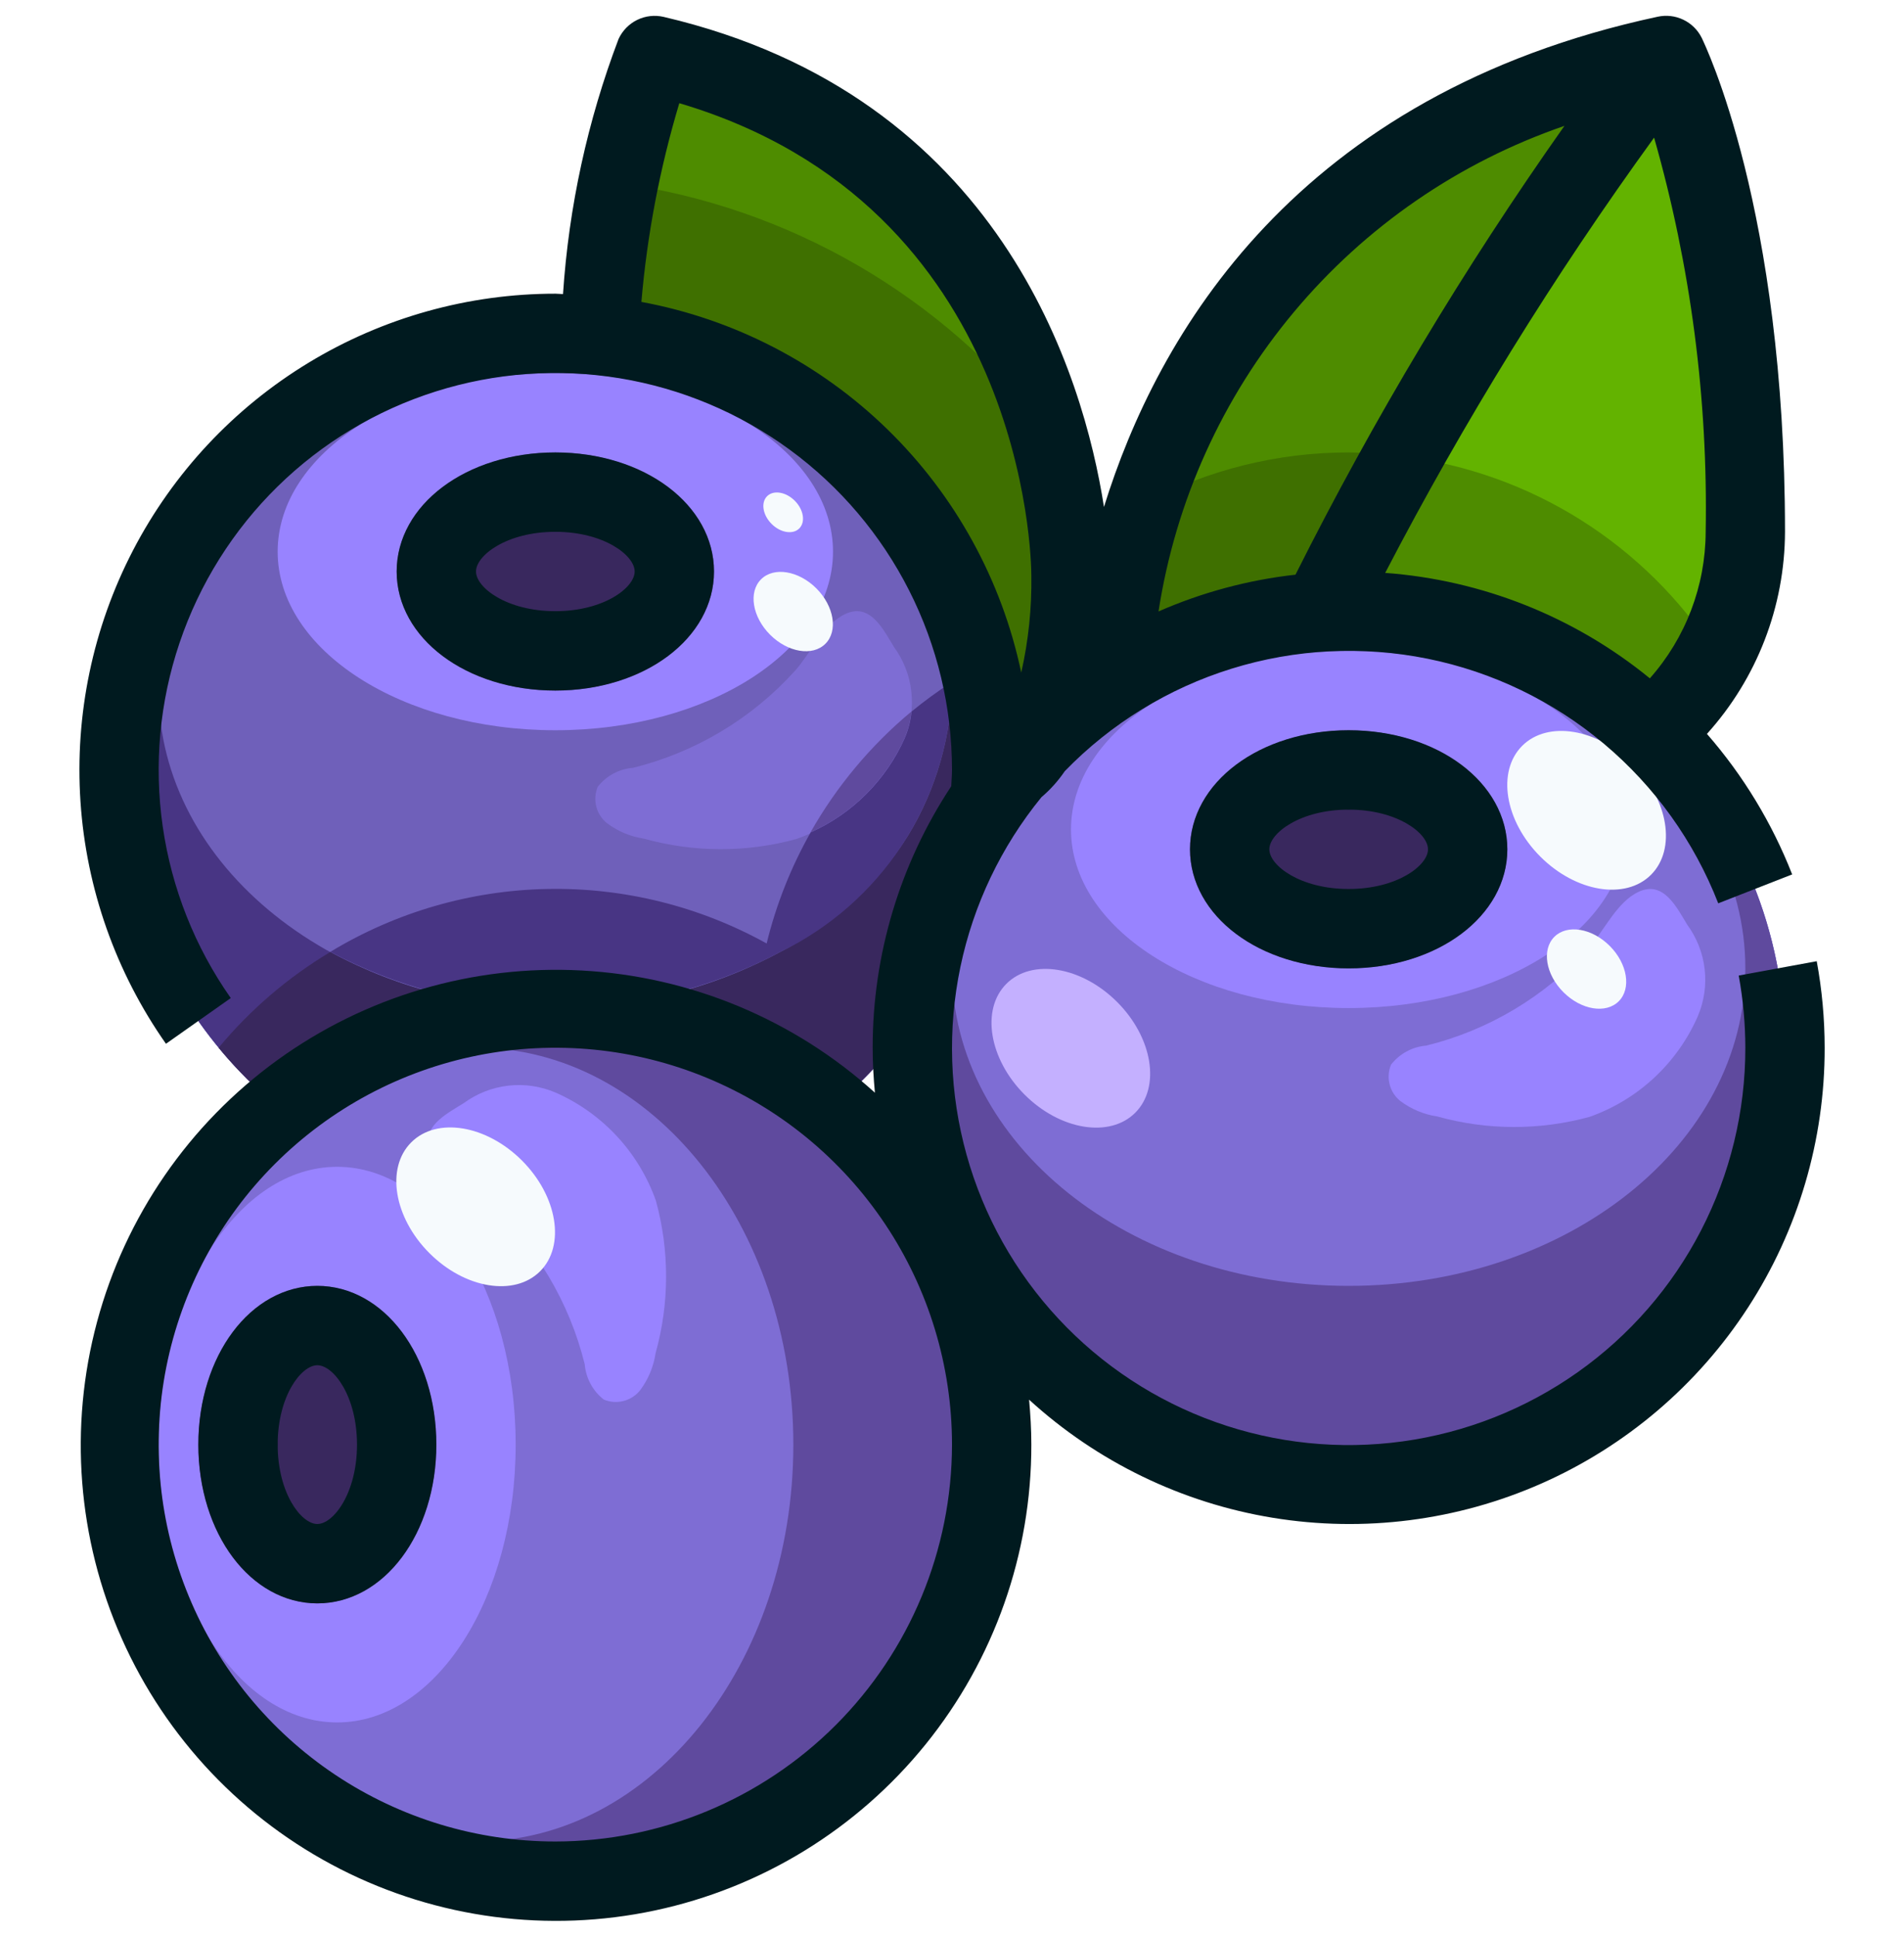 <svg width="60" height="61" viewBox="0 0 60 61" fill="none" xmlns="http://www.w3.org/2000/svg">
<g clip-path="url(#clip0_7_1426)">
<path d="M17.5 20.5C19.571 20.5 21.25 19.381 21.25 18C21.25 16.619 19.571 15.5 17.5 15.5C15.429 15.5 13.75 16.619 13.75 18C13.75 19.381 15.429 20.5 17.5 20.5Z" fill="#39285E"/>
<path d="M31.25 24.25C31.25 26.97 30.444 29.628 28.933 31.889C27.422 34.15 25.274 35.913 22.762 36.953C20.249 37.994 17.485 38.266 14.818 37.736C12.15 37.205 9.7 35.896 7.777 33.973C5.854 32.05 4.545 29.6 4.014 26.933C3.484 24.265 3.756 21.501 4.797 18.988C5.837 16.476 7.6 14.328 9.861 12.817C12.122 11.306 14.78 10.5 17.5 10.5C19.306 10.499 21.094 10.854 22.763 11.545C24.432 12.235 25.948 13.248 27.225 14.525C28.502 15.802 29.515 17.318 30.205 18.987C30.896 20.656 31.251 22.444 31.25 24.25ZM21.25 18C21.25 16.625 19.575 15.5 17.5 15.5C15.425 15.5 13.75 16.625 13.75 18C13.75 19.375 15.425 20.5 17.5 20.5C19.575 20.5 21.25 19.375 21.25 18Z" fill="#6F60BA"/>
<path d="M42.5 29.25C44.571 29.25 46.25 28.131 46.25 26.75C46.25 25.369 44.571 24.25 42.5 24.25C40.429 24.25 38.75 25.369 38.75 26.75C38.75 28.131 40.429 29.25 42.5 29.25Z" fill="#39285E"/>
<path d="M42.5 19.25C45.219 19.25 47.878 20.056 50.139 21.567C52.4 23.078 54.163 25.226 55.203 27.738C56.244 30.251 56.516 33.015 55.986 35.682C55.455 38.35 54.146 40.8 52.223 42.723C50.3 44.646 47.85 45.955 45.182 46.486C42.515 47.016 39.751 46.744 37.238 45.703C34.726 44.663 32.578 42.9 31.067 40.639C29.556 38.378 28.75 35.719 28.75 33C28.749 31.194 29.104 29.406 29.795 27.737C30.485 26.068 31.498 24.552 32.775 23.275C34.052 21.998 35.568 20.985 37.237 20.295C38.906 19.604 40.694 19.249 42.5 19.25ZM46.25 26.75C46.25 25.375 44.575 24.25 42.5 24.25C40.425 24.25 38.75 25.375 38.75 26.75C38.75 28.125 40.425 29.25 42.5 29.25C44.575 29.25 46.25 28.125 46.25 26.75Z" fill="#7E6DD4"/>
<path d="M10 49.25C11.381 49.25 12.5 47.571 12.5 45.5C12.5 43.429 11.381 41.75 10 41.75C8.619 41.75 7.5 43.429 7.5 45.5C7.5 47.571 8.619 49.25 10 49.25Z" fill="#39285E"/>
<path d="M17.5 31.75C20.22 31.75 22.878 32.556 25.139 34.067C27.4 35.578 29.163 37.726 30.203 40.238C31.244 42.751 31.516 45.515 30.986 48.182C30.455 50.85 29.146 53.3 27.223 55.223C25.3 57.146 22.85 58.455 20.183 58.986C17.515 59.516 14.751 59.244 12.238 58.203C9.726 57.163 7.578 55.4 6.067 53.139C4.556 50.878 3.75 48.219 3.75 45.5C3.749 43.694 4.104 41.906 4.795 40.237C5.485 38.568 6.498 37.052 7.775 35.775C9.052 34.498 10.568 33.485 12.237 32.795C13.906 32.104 15.694 31.749 17.5 31.75ZM12.5 45.5C12.5 43.425 11.375 41.75 10 41.75C8.625 41.75 7.5 43.425 7.5 45.5C7.5 47.575 8.625 49.25 10 49.25C11.375 49.25 12.5 47.575 12.5 45.5Z" fill="#7E6DD4"/>
<path d="M31.25 24.133C31.648 24.212 31.875 24.25 31.875 24.25L31.909 24.229C32.121 23.971 32.351 23.729 32.583 23.488C33.48 21.845 33.886 19.979 33.75 18.113C33.75 18.113 33.75 4.812 20.625 1.75C19.57 4.576 18.979 7.554 18.875 10.569C22.247 10.905 25.377 12.476 27.661 14.98C29.945 17.484 31.224 20.743 31.25 24.133Z" fill="#4E8C00"/>
<path d="M42.5 19.25C46.068 19.248 49.495 20.638 52.054 23.125C52.963 22.327 53.695 21.348 54.203 20.25C54.71 19.152 54.982 17.959 55 16.75C55 6.75 52.5 1.75 52.5 1.75C48.31 7.229 44.668 13.104 41.625 19.294C41.915 19.276 42.205 19.25 42.5 19.25Z" fill="#63B300"/>
<path d="M52.5 1.75C36.318 5.218 35.1 19.364 35.009 21.476C36.989 20.189 39.268 19.437 41.625 19.294C44.668 13.104 48.31 7.229 52.5 1.75Z" fill="#4E8C00"/>
<path d="M42.5 29.25C44.571 29.25 46.25 28.131 46.25 26.75C46.25 25.369 44.571 24.25 42.5 24.25C40.429 24.25 38.75 25.369 38.75 26.75C38.75 28.131 40.429 29.25 42.5 29.25Z" fill="#39285E"/>
<path d="M42.5 19.25C45.219 19.25 47.878 20.056 50.139 21.567C52.4 23.078 54.163 25.226 55.203 27.738C56.244 30.251 56.516 33.015 55.986 35.682C55.455 38.35 54.146 40.8 52.223 42.723C50.3 44.646 47.85 45.955 45.182 46.486C42.515 47.016 39.751 46.744 37.238 45.703C34.726 44.663 32.578 42.9 31.067 40.639C29.556 38.378 28.75 35.719 28.75 33C28.749 31.194 29.104 29.406 29.795 27.737C30.485 26.068 31.498 24.552 32.775 23.275C34.052 21.998 35.568 20.985 37.237 20.295C38.906 19.604 40.694 19.249 42.5 19.25ZM46.25 26.75C46.25 25.375 44.575 24.25 42.5 24.25C40.425 24.25 38.75 25.375 38.75 26.75C38.75 28.125 40.425 29.25 42.5 29.25C44.575 29.25 46.25 28.125 46.25 26.75Z" fill="#7E6DD4"/>
<path d="M42.5 19.25C39.781 19.25 37.122 20.056 34.861 21.567C32.6 23.078 30.837 25.226 29.797 27.738C28.756 30.251 28.484 33.015 29.014 35.682C29.545 38.35 30.854 40.8 32.777 42.723C34.7 44.646 37.15 45.955 39.818 46.486C42.485 47.016 45.249 46.744 47.762 45.703C50.274 44.663 52.422 42.9 53.933 40.639C55.444 38.378 56.25 35.719 56.25 33C56.251 31.194 55.896 29.406 55.205 27.737C54.515 26.068 53.502 24.552 52.225 23.275C50.948 21.998 49.432 20.985 47.763 20.295C46.094 19.604 44.306 19.249 42.5 19.25ZM42.5 40.5C35.591 40.5 30 36.028 30 30.5C30 24.973 35.591 20.5 42.5 20.5C49.409 20.5 55 24.973 55 30.5C55 36.028 49.409 40.5 42.5 40.5Z" fill="#5F4A9E"/>
<path d="M42.5 31.75C47.333 31.75 51.25 29.232 51.25 26.125C51.25 23.018 47.333 20.5 42.5 20.5C37.667 20.5 33.75 23.018 33.75 26.125C33.75 29.232 37.667 31.75 42.5 31.75Z" fill="#9883FF"/>
<path d="M42.5 30.5C45.261 30.5 47.5 28.821 47.5 26.75C47.5 24.679 45.261 23 42.5 23C39.739 23 37.5 24.679 37.5 26.75C37.5 28.821 39.739 30.5 42.5 30.5Z" fill="#5F4A9E"/>
<path d="M42.5 29.25C44.571 29.25 46.25 28.131 46.25 26.75C46.25 25.369 44.571 24.25 42.5 24.25C40.429 24.25 38.75 25.369 38.75 26.75C38.75 28.131 40.429 29.25 42.5 29.25Z" fill="#39285E"/>
<path d="M42.5 25.5C43.219 25.434 43.941 25.576 44.582 25.909C45.223 26.241 45.755 26.75 46.116 27.375C46.2 27.177 46.245 26.965 46.25 26.75C46.25 25.375 44.575 24.25 42.5 24.25C40.425 24.25 38.75 25.375 38.75 26.75C38.755 26.965 38.8 27.177 38.884 27.375C39.245 26.75 39.777 26.241 40.418 25.909C41.059 25.576 41.781 25.434 42.5 25.5Z" fill="#261647"/>
<path d="M51.907 28.006C51.818 28.019 51.73 28.045 51.648 28.084C50.953 28.396 50.542 29.334 50.047 29.883C48.69 31.384 46.914 32.446 44.949 32.932C44.732 32.95 44.521 33.012 44.33 33.115C44.138 33.218 43.97 33.36 43.836 33.531C43.753 33.729 43.737 33.948 43.791 34.156C43.844 34.364 43.964 34.548 44.133 34.681C44.474 34.936 44.874 35.102 45.295 35.165C46.865 35.603 48.525 35.607 50.097 35.175C50.85 34.908 51.541 34.49 52.126 33.946C52.711 33.402 53.179 32.744 53.5 32.013C53.701 31.544 53.776 31.031 53.718 30.524C53.66 30.018 53.47 29.535 53.169 29.124C52.855 28.606 52.508 27.926 51.907 28.006Z" fill="#9883FF"/>
<path d="M17.5 20.5C19.571 20.5 21.25 19.381 21.25 18C21.25 16.619 19.571 15.5 17.5 15.5C15.429 15.5 13.75 16.619 13.75 18C13.75 19.381 15.429 20.5 17.5 20.5Z" fill="#39285E"/>
<path d="M31.25 24.25C31.25 26.97 30.444 29.628 28.933 31.889C27.422 34.15 25.274 35.913 22.762 36.953C20.249 37.994 17.485 38.266 14.818 37.736C12.15 37.205 9.7 35.896 7.777 33.973C5.854 32.05 4.545 29.6 4.014 26.933C3.484 24.265 3.756 21.501 4.797 18.988C5.837 16.476 7.6 14.328 9.861 12.817C12.122 11.306 14.78 10.5 17.5 10.5C19.306 10.499 21.094 10.854 22.763 11.545C24.432 12.235 25.948 13.248 27.225 14.525C28.502 15.802 29.515 17.318 30.205 18.987C30.896 20.656 31.251 22.444 31.25 24.25ZM21.25 18C21.25 16.625 19.575 15.5 17.5 15.5C15.425 15.5 13.75 16.625 13.75 18C13.75 19.375 15.425 20.5 17.5 20.5C19.575 20.5 21.25 19.375 21.25 18Z" fill="#6F60BA"/>
<path d="M17.5 10.5C14.78 10.5 12.122 11.306 9.861 12.817C7.6 14.328 5.837 16.476 4.797 18.988C3.756 21.501 3.484 24.265 4.014 26.933C4.545 29.6 5.854 32.05 7.777 33.973C9.7 35.896 12.15 37.205 14.818 37.736C17.485 38.266 20.249 37.994 22.762 36.953C25.274 35.913 27.422 34.15 28.933 31.889C30.444 29.628 31.25 26.97 31.25 24.25C31.251 22.444 30.896 20.656 30.205 18.987C29.515 17.318 28.502 15.802 27.225 14.525C25.948 13.248 24.432 12.235 22.763 11.545C21.094 10.854 19.306 10.499 17.5 10.5ZM17.5 31.75C10.591 31.75 5 27.277 5 21.75C5 16.223 10.591 11.75 17.5 11.75C24.409 11.75 30 16.223 30 21.75C30 27.277 24.409 31.75 17.5 31.75Z" fill="#483584"/>
<path d="M17.5 23C22.332 23 26.25 20.482 26.25 17.375C26.25 14.268 22.332 11.75 17.5 11.75C12.668 11.75 8.75 14.268 8.75 17.375C8.75 20.482 12.668 23 17.5 23Z" fill="#9883FF"/>
<path d="M17.5 21.75C20.261 21.75 22.5 20.071 22.5 18C22.5 15.929 20.261 14.25 17.5 14.25C14.739 14.25 12.5 15.929 12.5 18C12.5 20.071 14.739 21.75 17.5 21.75Z" fill="#5F4A9E"/>
<path d="M17.5 20.5C19.571 20.5 21.25 19.381 21.25 18C21.25 16.619 19.571 15.5 17.5 15.5C15.429 15.5 13.75 16.619 13.75 18C13.75 19.381 15.429 20.5 17.5 20.5Z" fill="#39285E"/>
<path d="M17.5 16.75C18.219 16.684 18.942 16.826 19.582 17.159C20.223 17.491 20.756 18 21.116 18.625C21.2 18.427 21.245 18.215 21.25 18C21.25 16.625 19.575 15.5 17.5 15.5C15.425 15.5 13.75 16.625 13.75 18C13.755 18.215 13.8 18.427 13.884 18.625C14.245 18 14.777 17.491 15.418 17.159C16.058 16.826 16.781 16.684 17.5 16.75Z" fill="#261647"/>
<path d="M26.907 19.256C26.817 19.269 26.73 19.295 26.648 19.334C25.953 19.646 25.543 20.584 25.047 21.133C23.69 22.634 21.914 23.696 19.949 24.183C19.732 24.2 19.521 24.262 19.33 24.365C19.138 24.468 18.97 24.61 18.836 24.781C18.753 24.979 18.738 25.198 18.791 25.406C18.844 25.614 18.964 25.798 19.133 25.931C19.474 26.186 19.873 26.352 20.295 26.415C21.865 26.853 23.525 26.857 25.098 26.425C25.851 26.158 26.541 25.74 27.126 25.196C27.711 24.652 28.179 23.994 28.5 23.262C28.701 22.794 28.776 22.281 28.718 21.774C28.66 21.268 28.47 20.785 28.169 20.374C27.855 19.856 27.508 19.176 26.907 19.256Z" fill="#7E6DD4"/>
<path d="M8.769 34.875C11.227 32.85 14.315 31.744 17.5 31.75C15.025 31.767 12.586 31.16 10.409 29.984C9.073 30.783 7.883 31.803 6.889 33C7.454 33.684 8.084 34.312 8.769 34.875Z" fill="#39285E"/>
<path d="M29.984 21.491C29.547 21.774 29.127 22.081 28.725 22.411C28.698 22.705 28.623 22.992 28.505 23.262C27.914 24.576 26.861 25.628 25.546 26.216C24.925 27.313 24.458 28.491 24.159 29.716C22.047 28.545 19.663 27.952 17.248 27.999C14.834 28.045 12.474 28.729 10.409 29.98C12.498 31.089 14.817 31.692 17.181 31.742C19.546 31.792 21.889 31.287 24.023 30.267C24.214 30.174 24.407 30.081 24.591 29.98C26.151 29.223 27.477 28.059 28.43 26.61C29.382 25.161 29.924 23.482 30 21.75C30 21.663 29.986 21.578 29.984 21.491Z" fill="#483584"/>
<path d="M30.841 20.97C30.547 21.133 30.262 21.309 29.984 21.491C29.984 21.578 30 21.663 30 21.75C29.925 23.483 29.383 25.163 28.43 26.612C27.478 28.062 26.152 29.227 24.591 29.984C24.407 30.085 24.216 30.177 24.023 30.271C21.989 31.255 19.759 31.761 17.5 31.75C20.682 31.763 23.764 32.866 26.231 34.875C26.915 34.311 27.543 33.683 28.106 33C28.349 32.706 28.574 32.398 28.791 32.084C28.949 29.602 29.782 27.21 31.199 25.166C31.219 24.863 31.245 24.559 31.245 24.25C31.242 23.144 31.107 22.043 30.841 20.97Z" fill="#39285E"/>
<path d="M28.5 23.262C28.618 22.992 28.692 22.705 28.72 22.411C27.439 23.477 26.362 24.766 25.541 26.216C26.856 25.628 27.909 24.577 28.5 23.262Z" fill="#5F4A9E"/>
<path d="M10 49.25C11.381 49.25 12.5 47.571 12.5 45.5C12.5 43.429 11.381 41.75 10 41.75C8.619 41.75 7.5 43.429 7.5 45.5C7.5 47.571 8.619 49.25 10 49.25Z" fill="#39285E"/>
<path d="M17.5 31.75C20.22 31.75 22.878 32.556 25.139 34.067C27.4 35.578 29.163 37.726 30.203 40.238C31.244 42.751 31.516 45.515 30.986 48.182C30.455 50.85 29.146 53.3 27.223 55.223C25.3 57.146 22.85 58.455 20.183 58.986C17.515 59.516 14.751 59.244 12.238 58.203C9.726 57.163 7.578 55.4 6.067 53.139C4.556 50.878 3.75 48.219 3.75 45.5C3.749 43.694 4.104 41.906 4.795 40.237C5.485 38.568 6.498 37.052 7.775 35.775C9.052 34.498 10.568 33.485 12.237 32.795C13.906 32.104 15.694 31.749 17.5 31.75ZM12.5 45.5C12.5 43.425 11.375 41.75 10 41.75C8.625 41.75 7.5 43.425 7.5 45.5C7.5 47.575 8.625 49.25 10 49.25C11.375 49.25 12.5 47.575 12.5 45.5Z" fill="#7E6DD4"/>
<path d="M3.75 45.5C3.75 48.219 4.556 50.878 6.067 53.139C7.578 55.4 9.726 57.163 12.238 58.203C14.751 59.244 17.515 59.516 20.183 58.986C22.85 58.455 25.3 57.146 27.223 55.223C29.146 53.3 30.455 50.85 30.986 48.182C31.516 45.515 31.244 42.751 30.203 40.238C29.163 37.726 27.4 35.578 25.139 34.067C22.878 32.556 20.22 31.75 17.5 31.75C15.694 31.749 13.906 32.104 12.237 32.795C10.568 33.485 9.052 34.498 7.775 35.775C6.498 37.052 5.485 38.568 4.795 40.237C4.104 41.906 3.749 43.694 3.75 45.5ZM25 45.5C25 52.409 20.527 58 15 58C9.473 58 5 52.409 5 45.5C5 38.591 9.473 33 15 33C20.527 33 25 38.591 25 45.5Z" fill="#5F4A9E"/>
<path d="M10.625 54.25C13.732 54.25 16.25 50.333 16.25 45.5C16.25 40.667 13.732 36.75 10.625 36.75C7.518 36.75 5 40.667 5 45.5C5 50.333 7.518 54.25 10.625 54.25Z" fill="#9883FF"/>
<path d="M10 50.5C12.071 50.5 13.75 48.261 13.75 45.5C13.75 42.739 12.071 40.5 10 40.5C7.929 40.5 6.25 42.739 6.25 45.5C6.25 48.261 7.929 50.5 10 50.5Z" fill="#5F4A9E"/>
<path d="M10 49.25C11.381 49.25 12.5 47.571 12.5 45.5C12.5 43.429 11.381 41.75 10 41.75C8.619 41.75 7.5 43.429 7.5 45.5C7.5 47.571 8.619 49.25 10 49.25Z" fill="#39285E"/>
<path d="M8.75 45.5C8.684 44.781 8.826 44.059 9.159 43.418C9.491 42.777 10 42.245 10.625 41.884C10.427 41.8 10.215 41.755 10 41.75C8.625 41.75 7.5 43.425 7.5 45.5C7.5 47.575 8.625 49.25 10 49.25C10.215 49.245 10.427 49.2 10.625 49.116C10 48.755 9.491 48.223 9.159 47.582C8.826 46.941 8.684 46.219 8.75 45.5Z" fill="#261647"/>
<path d="M13.5 36.009C13.513 36.099 13.539 36.186 13.578 36.269C13.891 36.964 14.835 37.374 15.377 37.867C16.878 39.226 17.94 41.002 18.426 42.968C18.444 43.184 18.506 43.395 18.61 43.587C18.713 43.778 18.855 43.946 19.026 44.08C19.224 44.163 19.443 44.179 19.651 44.125C19.858 44.072 20.042 43.952 20.175 43.784C20.43 43.442 20.596 43.043 20.659 42.621C21.097 41.05 21.101 39.39 20.669 37.818C20.402 37.064 19.984 36.373 19.44 35.787C18.896 35.201 18.238 34.733 17.506 34.411C17.038 34.211 16.524 34.136 16.018 34.194C15.511 34.252 15.029 34.441 14.617 34.742C14.106 35.061 13.426 35.407 13.5 36.009Z" fill="#9883FF"/>
<path d="M31.25 24.133C31.648 24.212 31.875 24.25 31.875 24.25L31.909 24.229C32.121 23.971 32.351 23.729 32.583 23.488C33.48 21.845 33.886 19.979 33.75 18.113C33.75 18.113 33.75 4.812 20.625 1.75C19.57 4.576 18.979 7.554 18.875 10.569C22.247 10.905 25.377 12.476 27.661 14.98C29.945 17.484 31.224 20.743 31.25 24.133Z" fill="#4E8C00"/>
<path d="M42.5 19.25C46.068 19.248 49.495 20.638 52.054 23.125C52.963 22.327 53.695 21.348 54.203 20.25C54.71 19.152 54.982 17.959 55 16.75C55 6.75 52.5 1.75 52.5 1.75C48.31 7.229 44.668 13.104 41.625 19.294C41.915 19.276 42.205 19.25 42.5 19.25Z" fill="#63B300"/>
<path d="M52.5 1.75C36.318 5.218 35.1 19.364 35.009 21.476C36.989 20.189 39.268 19.437 41.625 19.294C44.668 13.104 48.31 7.229 52.5 1.75Z" fill="#4E8C00"/>
<path d="M44.219 14.375C43.344 15.922 42.469 17.566 41.625 19.3C41.915 19.282 42.205 19.256 42.5 19.256C46.068 19.254 49.495 20.644 52.054 23.131C52.849 22.383 53.52 21.513 54.041 20.554C52.954 18.869 51.511 17.444 49.815 16.376C48.118 15.309 46.208 14.626 44.219 14.375Z" fill="#4E8C00"/>
<path d="M41.625 19.294C42.475 17.56 43.35 15.919 44.219 14.369C43.649 14.294 43.075 14.254 42.5 14.25C40.272 14.249 38.077 14.792 36.106 15.832C35.492 17.657 35.123 19.555 35.009 21.476C36.989 20.189 39.268 19.437 41.625 19.294Z" fill="#3F7000"/>
<path d="M19.5 5.765C19.192 7.352 18.983 8.956 18.875 10.569C22.247 10.905 25.377 12.476 27.661 14.98C29.945 17.484 31.224 20.743 31.25 24.133C31.648 24.212 31.875 24.25 31.875 24.25L31.909 24.229C32.121 23.971 32.351 23.729 32.583 23.488C33.48 21.845 33.886 19.979 33.75 18.113C33.694 16.58 33.447 15.061 33.013 13.59C29.703 9.317 24.853 6.509 19.5 5.765Z" fill="#3F7000"/>
<path d="M52.028 27.552C52.834 26.746 52.578 25.184 51.456 24.063C50.335 22.942 48.773 22.686 47.968 23.491C47.162 24.297 47.418 25.858 48.54 26.98C49.661 28.101 51.223 28.357 52.028 27.552Z" fill="#F6FAFD"/>
<path d="M17.02 40.04C17.825 39.235 17.569 37.673 16.448 36.552C15.326 35.43 13.764 35.174 12.959 35.98C12.153 36.785 12.41 38.347 13.531 39.468C14.652 40.59 16.214 40.846 17.02 40.04Z" fill="#F6FAFD"/>
<path d="M35.775 35.047C36.58 34.241 36.324 32.679 35.203 31.558C34.081 30.437 32.519 30.181 31.714 30.986C30.909 31.791 31.165 33.353 32.286 34.475C33.407 35.596 34.969 35.852 35.775 35.047Z" fill="#C4B0FF"/>
<path d="M51.011 31.536C51.414 31.133 51.286 30.352 50.726 29.792C50.165 29.232 49.385 29.104 48.982 29.506C48.579 29.909 48.707 30.69 49.267 31.25C49.828 31.811 50.608 31.939 51.011 31.536Z" fill="#F6FAFD"/>
<path d="M26.011 20.276C26.414 19.873 26.286 19.093 25.726 18.532C25.165 17.972 24.384 17.844 23.982 18.247C23.579 18.649 23.707 19.43 24.267 19.991C24.828 20.551 25.608 20.679 26.011 20.276Z" fill="#F6FAFD"/>
<path d="M25.187 16.644C25.389 16.442 25.325 16.052 25.045 15.771C24.765 15.491 24.374 15.427 24.173 15.629C23.971 15.831 24.035 16.221 24.315 16.501C24.595 16.782 24.986 16.845 25.187 16.644Z" fill="#F6FAFD"/>
<path d="M57.25 30.274L54.791 30.726C54.929 31.476 54.999 32.237 55 33C55.002 35.003 54.523 36.977 53.603 38.756C52.683 40.536 51.349 42.068 49.713 43.223C48.077 44.379 46.187 45.125 44.203 45.398C42.218 45.671 40.198 45.463 38.31 44.791C36.423 44.12 34.725 43.005 33.359 41.54C31.993 40.075 30.998 38.304 30.46 36.374C29.922 34.445 29.855 32.415 30.265 30.454C30.675 28.494 31.551 26.66 32.818 25.109C33.099 24.87 33.346 24.595 33.553 24.29C35.009 22.789 36.819 21.678 38.817 21.059C40.815 20.44 42.936 20.333 44.986 20.747C47.036 21.161 48.949 22.084 50.549 23.43C52.15 24.776 53.387 26.503 54.146 28.451L56.476 27.541C55.842 25.922 54.933 24.425 53.79 23.115C55.367 21.369 56.243 19.102 56.25 16.75C56.25 6.571 53.725 1.406 53.625 1.191C53.501 0.942 53.297 0.741 53.045 0.621C52.794 0.5 52.51 0.468 52.237 0.527C40.831 2.972 36.462 10.564 34.789 15.967C34.146 11.849 31.539 3.016 20.914 0.532C20.633 0.467 20.338 0.5 20.079 0.627C19.82 0.754 19.613 0.967 19.492 1.229C18.514 3.805 17.924 6.513 17.742 9.262C17.664 9.262 17.586 9.25 17.508 9.25C14.761 9.249 12.066 10.002 9.718 11.428C7.37 12.853 5.459 14.896 4.192 17.333C2.926 19.77 2.353 22.509 2.536 25.249C2.719 27.99 3.651 30.628 5.23 32.875L7.272 31.435C6.143 29.828 5.408 27.977 5.128 26.033C4.848 24.088 5.029 22.105 5.659 20.245C6.288 18.384 7.347 16.697 8.749 15.322C10.152 13.947 11.859 12.922 13.732 12.33C15.605 11.738 17.591 11.595 19.53 11.914C21.468 12.233 23.304 13.004 24.888 14.165C26.473 15.326 27.761 16.845 28.649 18.597C29.538 20.349 30 22.286 30 24.25C30 24.424 29.984 24.593 29.976 24.764C28.36 27.206 27.498 30.071 27.5 33C27.5 33.479 27.527 33.95 27.571 34.416C25.025 32.112 21.764 30.753 18.335 30.567C14.906 30.381 11.517 31.378 8.736 33.393C5.955 35.407 3.951 38.316 3.059 41.632C2.167 44.949 2.442 48.47 3.837 51.608C5.232 54.746 7.664 57.309 10.723 58.868C13.783 60.427 17.286 60.887 20.644 60.171C24.003 59.455 27.013 57.607 29.172 54.936C31.33 52.265 32.505 48.934 32.5 45.5C32.5 45.021 32.472 44.55 32.429 44.084C34.575 46.043 37.244 47.336 40.112 47.805C42.98 48.273 45.923 47.897 48.581 46.722C51.239 45.547 53.497 43.624 55.081 41.187C56.665 38.751 57.505 35.906 57.5 33C57.499 32.086 57.416 31.173 57.25 30.274ZM53.75 16.75C53.745 18.451 53.12 20.092 51.991 21.365C49.618 19.427 46.706 18.268 43.651 18.044C46.133 13.271 48.966 8.689 52.125 4.335C53.277 8.37 53.825 12.554 53.75 16.75ZM49.299 3.965C46.125 8.459 43.292 13.184 40.824 18.1C39.335 18.266 37.88 18.657 36.508 19.258C37.044 15.785 38.519 12.525 40.773 9.83C43.027 7.134 45.975 5.106 49.299 3.965ZM20.212 9.509C20.393 7.387 20.794 5.289 21.407 3.25C32.325 6.481 32.5 17.625 32.5 18.114C32.517 19.146 32.41 20.177 32.182 21.184C31.568 18.271 30.102 15.607 27.971 13.528C25.84 11.45 23.14 10.051 20.212 9.509ZM17.5 58C15.028 58 12.611 57.267 10.555 55.893C8.5 54.52 6.898 52.568 5.952 50.283C5.005 47.999 4.758 45.486 5.24 43.061C5.722 40.637 6.913 38.409 8.661 36.661C10.409 34.913 12.637 33.722 15.061 33.24C17.486 32.758 20 33.005 22.284 33.952C24.568 34.898 26.52 36.5 27.893 38.555C29.267 40.611 30 43.028 30 45.5C29.996 48.814 28.678 51.991 26.335 54.335C23.991 56.678 20.814 57.996 17.5 58Z" fill="#001A1F"/>
<path d="M10 40.5C7.896 40.5 6.25 42.696 6.25 45.5C6.25 48.304 7.896 50.5 10 50.5C12.104 50.5 13.75 48.304 13.75 45.5C13.75 42.696 12.104 40.5 10 40.5ZM10 48C9.49 48 8.75 47.026 8.75 45.5C8.75 43.974 9.49 43 10 43C10.51 43 11.25 43.974 11.25 45.5C11.25 47.026 10.51 48 10 48Z" fill="#001A1F"/>
<path d="M22.5 18C22.5 15.896 20.304 14.25 17.5 14.25C14.696 14.25 12.5 15.896 12.5 18C12.5 20.104 14.696 21.75 17.5 21.75C20.304 21.75 22.5 20.104 22.5 18ZM15 18C15 17.49 15.974 16.75 17.5 16.75C19.026 16.75 20 17.49 20 18C20 18.51 19.026 19.25 17.5 19.25C15.974 19.25 15 18.51 15 18Z" fill="#001A1F"/>
<path d="M37.5 26.75C37.5 28.854 39.696 30.5 42.5 30.5C45.304 30.5 47.5 28.854 47.5 26.75C47.5 24.646 45.304 23 42.5 23C39.696 23 37.5 24.646 37.5 26.75ZM45 26.75C45 27.26 44.026 28 42.5 28C40.974 28 40 27.26 40 26.75C40 26.24 40.974 25.5 42.5 25.5C44.026 25.5 45 26.24 45 26.75Z" fill="#001A1F"/>
</g>
<defs>
<clipPath id="clip0_7_1426">
<rect width="60" height="60" fill="white" transform="translate(0 0.5)"/>
</clipPath>
</defs>
</svg>
